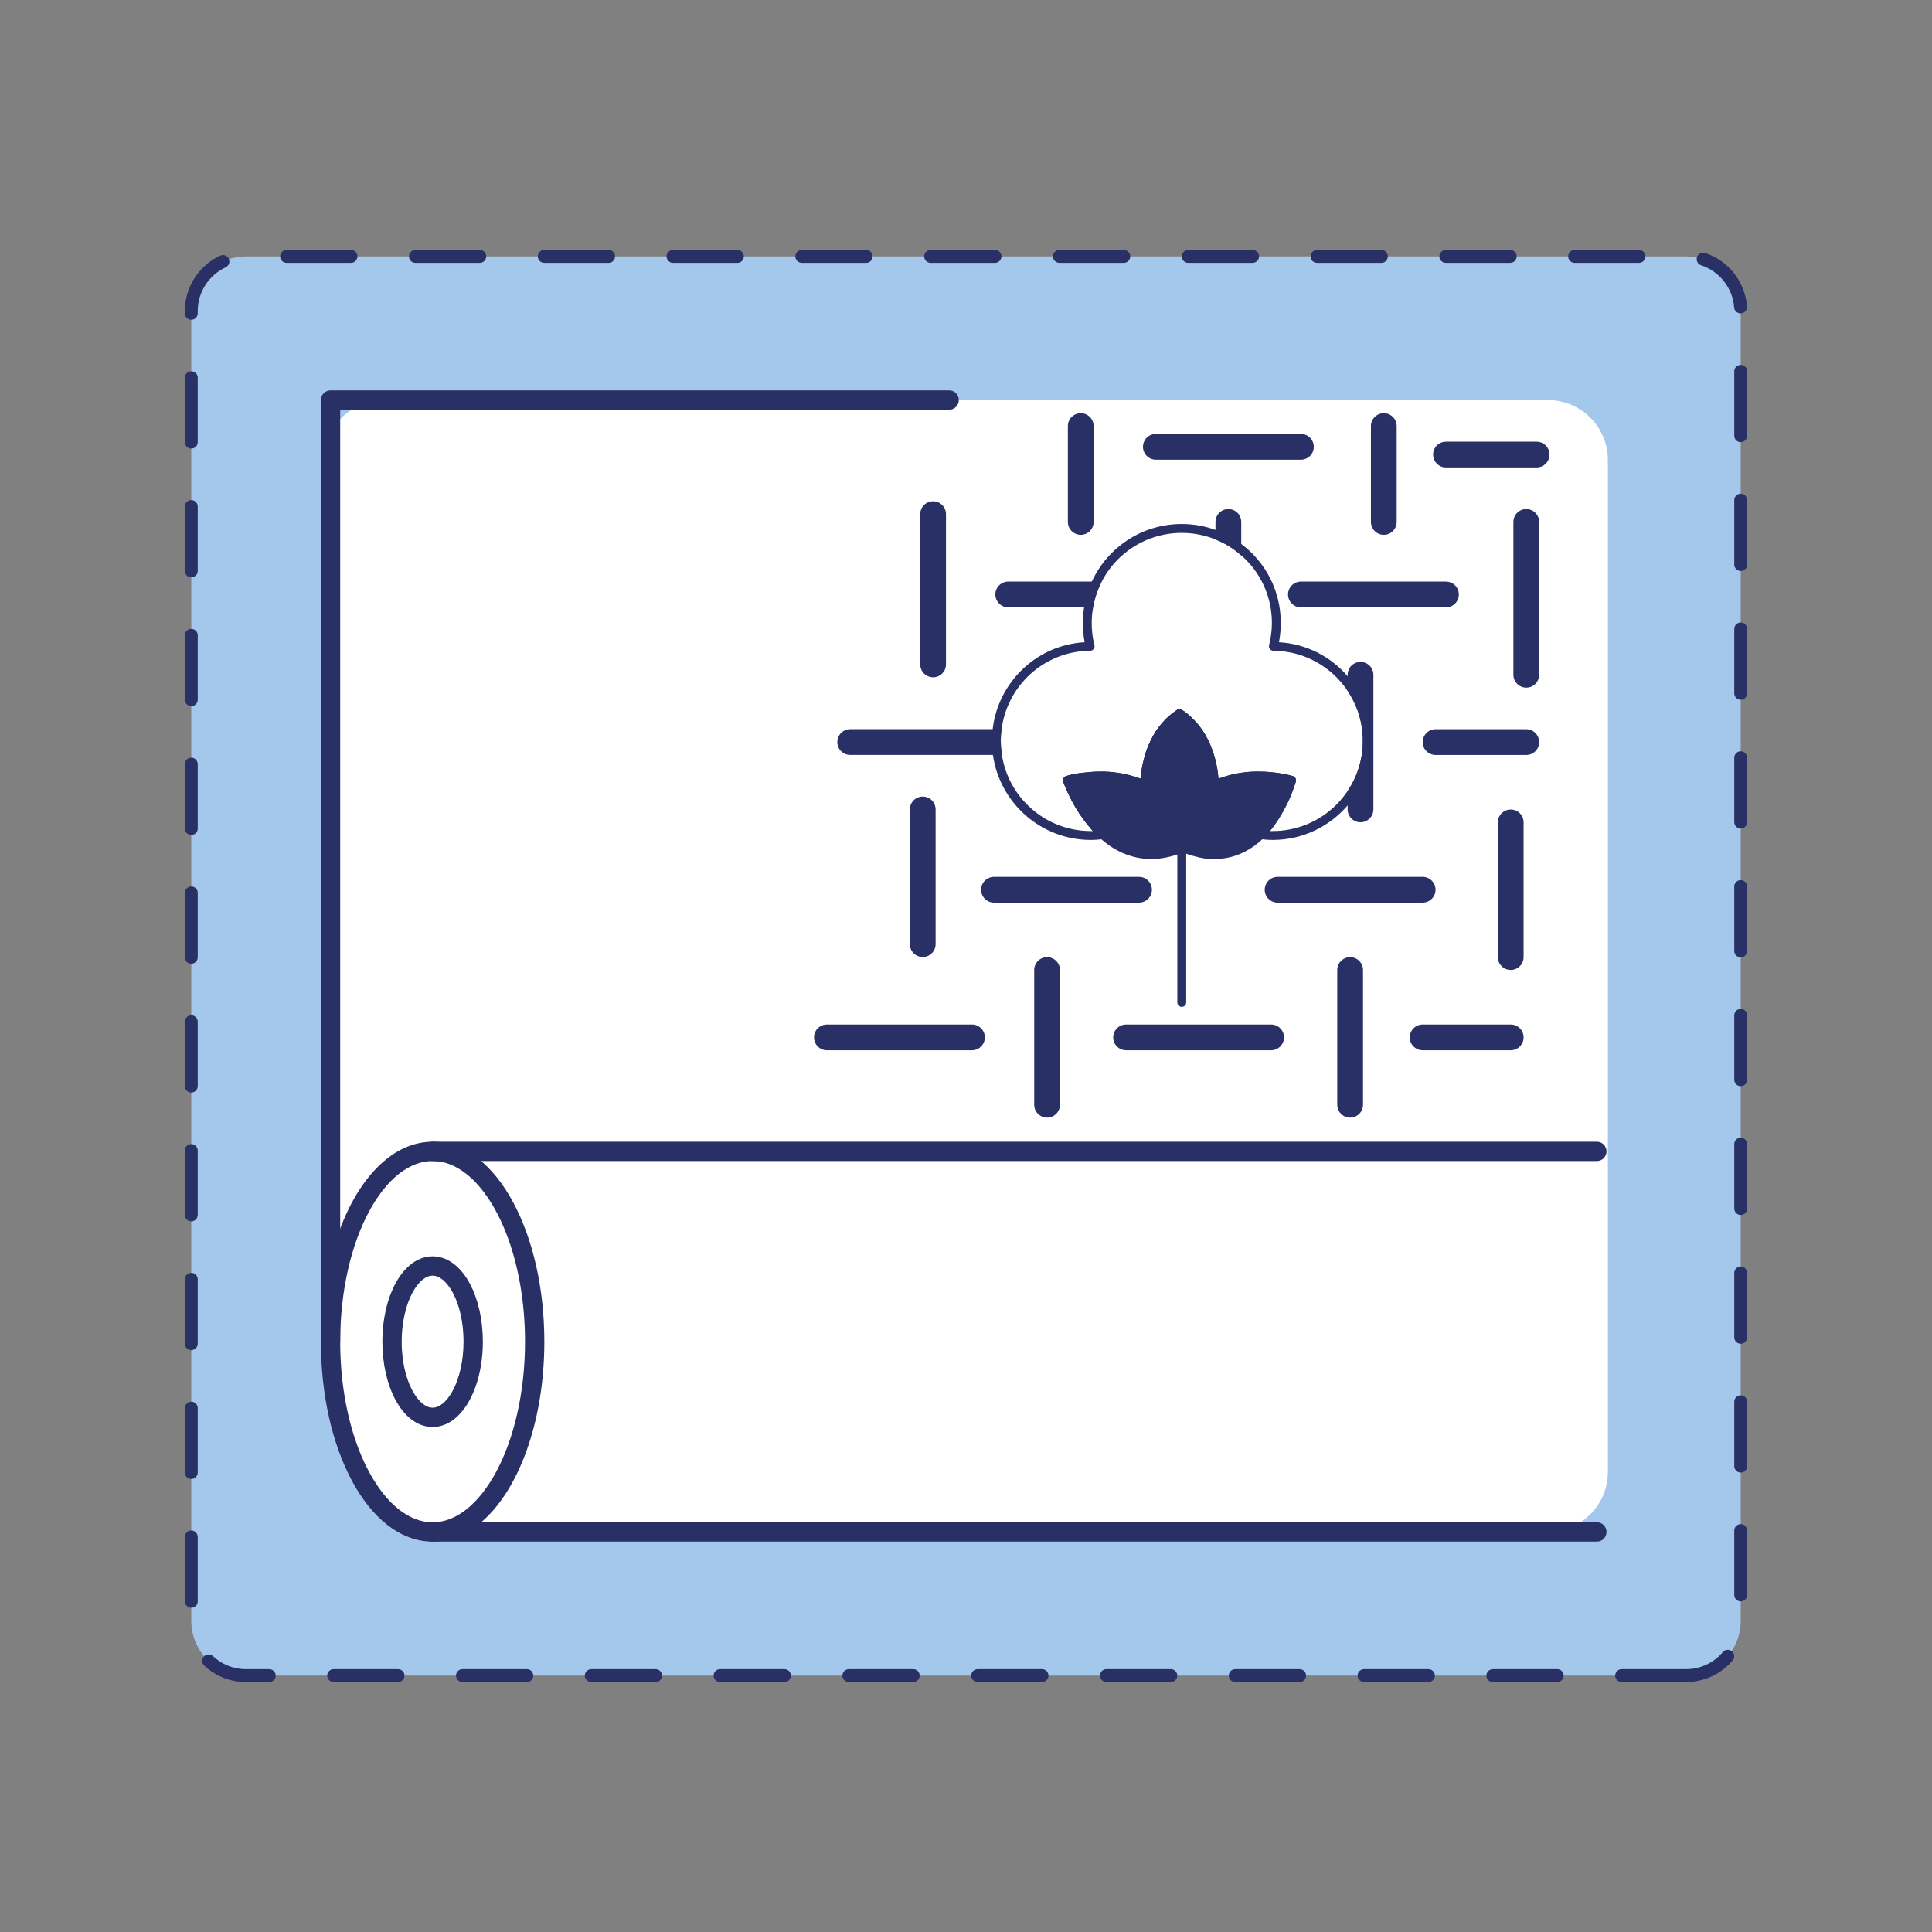 <?xml version="1.0" encoding="UTF-8"?>
<svg xmlns="http://www.w3.org/2000/svg" xmlns:xlink="http://www.w3.org/1999/xlink" version="1.1" id="Trousse_double_compartiments" x="0px" y="0px" width="150px" height="150px" viewBox="0 0 150 150" xml:space="preserve">
<rect x="0" y="0" width="150" height="150" fill="#808080" stroke="none"/>
<g>
	<path fill="#A3C8EC" d="M130.904,130.093H19.096c-2.344,0-4.244-1.9-4.244-4.244V24.152c0-2.344,1.9-4.244,4.244-4.244h111.808   c2.344,0,4.244,1.9,4.244,4.244v101.697C135.148,128.192,133.248,130.093,130.904,130.093z"></path>
	<path fill="#293065" d="M133.762,128.267c-0.688,0.812-1.711,1.325-2.858,1.326h-5c-0.276,0-0.5,0.224-0.5,0.5s0.224,0.5,0.5,0.5h5   c1.45,0,2.753-0.653,3.621-1.679c0.178-0.211,0.152-0.526-0.058-0.705S133.941,128.056,133.762,128.267L133.762,128.267z    M134.648,118.831v5c0,0.276,0.224,0.5,0.5,0.5s0.5-0.224,0.5-0.5v-5c0-0.276-0.224-0.5-0.5-0.5S134.648,118.554,134.648,118.831z    M134.648,108.831v5c0,0.276,0.224,0.5,0.5,0.5s0.5-0.224,0.5-0.5v-5c0-0.276-0.224-0.5-0.5-0.5S134.648,108.554,134.648,108.831z    M134.648,98.831v5c0,0.276,0.224,0.5,0.5,0.5s0.5-0.224,0.5-0.5v-5c0-0.276-0.224-0.5-0.5-0.5S134.648,98.554,134.648,98.831z    M134.648,88.831v5c0,0.276,0.224,0.5,0.5,0.5s0.5-0.224,0.5-0.5v-5c0-0.276-0.224-0.5-0.5-0.5S134.648,88.554,134.648,88.831z    M134.648,78.831v5c0,0.276,0.224,0.5,0.5,0.5s0.5-0.224,0.5-0.5v-5c0-0.276-0.224-0.5-0.5-0.5S134.648,78.554,134.648,78.831z    M134.648,68.831v5c0,0.276,0.224,0.5,0.5,0.5s0.5-0.224,0.5-0.5v-5c0-0.276-0.224-0.5-0.5-0.5S134.648,68.554,134.648,68.831z    M134.648,58.831v5c0,0.276,0.224,0.5,0.5,0.5s0.5-0.224,0.5-0.5v-5c0-0.276-0.224-0.5-0.5-0.5S134.648,58.554,134.648,58.831z    M134.648,48.831v5c0,0.276,0.224,0.5,0.5,0.5s0.5-0.224,0.5-0.5v-5c0-0.276-0.224-0.5-0.5-0.5S134.648,48.554,134.648,48.831z    M134.648,38.831v5c0,0.276,0.224,0.5,0.5,0.5s0.5-0.224,0.5-0.5v-5c0-0.276-0.224-0.5-0.5-0.5S134.648,38.554,134.648,38.831z    M134.648,28.831v5c0,0.276,0.224,0.5,0.5,0.5s0.5-0.224,0.5-0.5v-5c0-0.276-0.224-0.5-0.5-0.5S134.648,28.554,134.648,28.831z    M132.073,20.593c1.408,0.462,2.45,1.741,2.564,3.275c0.021,0.275,0.26,0.482,0.536,0.461c0.275-0.021,0.482-0.26,0.461-0.536   c-0.146-1.947-1.462-3.563-3.249-4.15c-0.262-0.086-0.545,0.057-0.631,0.319S131.811,20.507,132.073,20.593L132.073,20.593z    M122.252,20.407h5c0.276,0,0.5-0.224,0.5-0.5s-0.224-0.5-0.5-0.5h-5c-0.276,0-0.5,0.224-0.5,0.5S121.976,20.407,122.252,20.407z    M112.252,20.407h5c0.276,0,0.5-0.224,0.5-0.5s-0.224-0.5-0.5-0.5h-5c-0.276,0-0.5,0.224-0.5,0.5S111.976,20.407,112.252,20.407z    M102.252,20.407h5c0.276,0,0.5-0.224,0.5-0.5s-0.224-0.5-0.5-0.5h-5c-0.276,0-0.5,0.224-0.5,0.5S101.976,20.407,102.252,20.407z    M92.252,20.407h5c0.276,0,0.5-0.224,0.5-0.5s-0.224-0.5-0.5-0.5h-5c-0.276,0-0.5,0.224-0.5,0.5S91.976,20.407,92.252,20.407z    M82.252,20.407h5c0.276,0,0.5-0.224,0.5-0.5s-0.224-0.5-0.5-0.5h-5c-0.276,0-0.5,0.224-0.5,0.5S81.976,20.407,82.252,20.407z    M72.252,20.407h5c0.276,0,0.5-0.224,0.5-0.5s-0.224-0.5-0.5-0.5h-5c-0.276,0-0.5,0.224-0.5,0.5S71.976,20.407,72.252,20.407z    M62.252,20.407h5c0.276,0,0.5-0.224,0.5-0.5s-0.224-0.5-0.5-0.5h-5c-0.276,0-0.5,0.224-0.5,0.5S61.976,20.407,62.252,20.407z    M52.252,20.407h5c0.276,0,0.5-0.224,0.5-0.5s-0.224-0.5-0.5-0.5h-5c-0.276,0-0.5,0.224-0.5,0.5S51.976,20.407,52.252,20.407z    M42.252,20.407h5c0.276,0,0.5-0.224,0.5-0.5s-0.224-0.5-0.5-0.5h-5c-0.276,0-0.5,0.224-0.5,0.5S41.976,20.407,42.252,20.407z    M32.252,20.407h5c0.276,0,0.5-0.224,0.5-0.5s-0.224-0.5-0.5-0.5h-5c-0.276,0-0.5,0.224-0.5,0.5S31.976,20.407,32.252,20.407z    M22.252,20.407h5c0.276,0,0.5-0.224,0.5-0.5s-0.224-0.5-0.5-0.5h-5c-0.276,0-0.5,0.224-0.5,0.5S21.976,20.407,22.252,20.407z    M15.352,24.326v-0.174c0-1.505,0.888-2.802,2.169-3.398c0.25-0.116,0.359-0.414,0.243-0.664c-0.116-0.25-0.414-0.359-0.664-0.243   c-1.622,0.753-2.747,2.398-2.747,4.305v0.174c0,0.276,0.224,0.5,0.5,0.5S15.352,24.602,15.352,24.326L15.352,24.326z    M15.352,34.326v-5c0-0.276-0.224-0.5-0.5-0.5s-0.5,0.224-0.5,0.5v5c0,0.276,0.224,0.5,0.5,0.5S15.352,34.602,15.352,34.326z    M15.352,44.326v-5c0-0.276-0.224-0.5-0.5-0.5s-0.5,0.224-0.5,0.5v5c0,0.276,0.224,0.5,0.5,0.5S15.352,44.602,15.352,44.326z    M15.352,54.326v-5c0-0.276-0.224-0.5-0.5-0.5s-0.5,0.224-0.5,0.5v5c0,0.276,0.224,0.5,0.5,0.5S15.352,54.602,15.352,54.326z    M15.352,64.326v-5c0-0.276-0.224-0.5-0.5-0.5s-0.5,0.224-0.5,0.5v5c0,0.276,0.224,0.5,0.5,0.5S15.352,64.602,15.352,64.326z    M15.352,74.326v-5c0-0.276-0.224-0.5-0.5-0.5s-0.5,0.224-0.5,0.5v5c0,0.276,0.224,0.5,0.5,0.5S15.352,74.602,15.352,74.326z    M15.352,84.326v-5c0-0.276-0.224-0.5-0.5-0.5s-0.5,0.224-0.5,0.5v5c0,0.276,0.224,0.5,0.5,0.5S15.352,84.602,15.352,84.326z    M15.352,94.326v-5c0-0.276-0.224-0.5-0.5-0.5s-0.5,0.224-0.5,0.5v5c0,0.276,0.224,0.5,0.5,0.5S15.352,94.602,15.352,94.326z    M15.352,104.326v-5c0-0.276-0.224-0.5-0.5-0.5s-0.5,0.224-0.5,0.5v5c0,0.276,0.224,0.5,0.5,0.5S15.352,104.602,15.352,104.326z    M15.352,114.326v-5c0-0.276-0.224-0.5-0.5-0.5s-0.5,0.224-0.5,0.5v5c0,0.276,0.224,0.5,0.5,0.5S15.352,114.602,15.352,114.326z    M15.352,124.326v-5c0-0.276-0.224-0.5-0.5-0.5s-0.5,0.224-0.5,0.5v5c0,0.276,0.224,0.5,0.5,0.5S15.352,124.602,15.352,124.326z    M20.904,129.593h-1.808c-0.99,0-1.886-0.382-2.557-1.009c-0.202-0.189-0.518-0.178-0.707,0.024   c-0.188,0.202-0.178,0.518,0.024,0.707c0.846,0.792,1.989,1.279,3.24,1.279h1.808c0.276,0,0.5-0.224,0.5-0.5   S21.18,129.593,20.904,129.593z M30.904,129.593h-5c-0.276,0-0.5,0.224-0.5,0.5s0.224,0.5,0.5,0.5h5c0.276,0,0.5-0.224,0.5-0.5   S31.18,129.593,30.904,129.593z M40.904,129.593h-5c-0.276,0-0.5,0.224-0.5,0.5s0.224,0.5,0.5,0.5h5c0.276,0,0.5-0.224,0.5-0.5   S41.18,129.593,40.904,129.593z M50.904,129.593h-5c-0.276,0-0.5,0.224-0.5,0.5s0.224,0.5,0.5,0.5h5c0.276,0,0.5-0.224,0.5-0.5   S51.18,129.593,50.904,129.593z M60.904,129.593h-5c-0.276,0-0.5,0.224-0.5,0.5s0.224,0.5,0.5,0.5h5c0.276,0,0.5-0.224,0.5-0.5   S61.18,129.593,60.904,129.593z M70.904,129.593h-5c-0.276,0-0.5,0.224-0.5,0.5s0.224,0.5,0.5,0.5h5c0.276,0,0.5-0.224,0.5-0.5   S71.18,129.593,70.904,129.593z M80.904,129.593h-5c-0.276,0-0.5,0.224-0.5,0.5s0.224,0.5,0.5,0.5h5c0.276,0,0.5-0.224,0.5-0.5   S81.18,129.593,80.904,129.593z M90.904,129.593h-5c-0.276,0-0.5,0.224-0.5,0.5s0.224,0.5,0.5,0.5h5c0.276,0,0.5-0.224,0.5-0.5   S91.18,129.593,90.904,129.593z M100.904,129.593h-5c-0.276,0-0.5,0.224-0.5,0.5s0.224,0.5,0.5,0.5h5c0.276,0,0.5-0.224,0.5-0.5   S101.18,129.593,100.904,129.593z M110.904,129.593h-5c-0.276,0-0.5,0.224-0.5,0.5s0.224,0.5,0.5,0.5h5c0.276,0,0.5-0.224,0.5-0.5   S111.18,129.593,110.904,129.593z M120.904,129.593h-5c-0.276,0-0.5,0.224-0.5,0.5s0.224,0.5,0.5,0.5h5c0.276,0,0.5-0.224,0.5-0.5   S121.18,129.593,120.904,129.593z"></path>
	<path fill="#FFFFFF" d="M120.17,118.94H42.469c-9.557,0-17.304-7.747-17.304-17.304V35.725c0-2.577,2.089-4.665,4.666-4.665h90.339   c2.577,0,4.666,2.089,4.666,4.665v78.549C124.835,116.851,122.746,118.94,120.17,118.94z"></path>
	<path fill="#FFFFFF" d="M41.512,104.167c0,8.159-3.548,14.773-7.925,14.773c-4.376,0-7.924-6.614-7.924-14.773   s3.548-14.773,7.924-14.773C37.964,89.394,41.512,96.008,41.512,104.167z"></path>
	<path fill="#293065" d="M41.512,104.167h-0.75c0.002,3.97-0.87,7.558-2.232,10.091c-0.679,1.267-1.478,2.267-2.322,2.932   c-0.848,0.666-1.719,0.999-2.62,1c-0.901-0.001-1.773-0.334-2.62-1c-1.268-0.994-2.427-2.753-3.246-5.019   c-0.821-2.264-1.309-5.026-1.309-8.004c-0.002-3.97,0.87-7.558,2.232-10.091c0.679-1.267,1.478-2.267,2.322-2.932   c0.847-0.666,1.719-0.999,2.62-1c0.901,0.001,1.773,0.334,2.62,1c1.268,0.994,2.427,2.753,3.246,5.019   c0.821,2.264,1.309,5.026,1.309,8.004H41.512h0.75c-0.002-4.189-0.904-7.987-2.41-10.801c-0.755-1.406-1.663-2.57-2.715-3.4   c-1.049-0.83-2.262-1.323-3.549-1.322c-1.287-0.001-2.5,0.492-3.549,1.322c-1.577,1.248-2.837,3.236-3.727,5.686   c-0.888,2.451-1.398,5.374-1.398,8.515c0.002,4.189,0.904,7.987,2.41,10.801c0.755,1.406,1.663,2.57,2.715,3.4   c1.049,0.83,2.262,1.323,3.549,1.322c1.287,0.001,2.5-0.492,3.549-1.322c1.576-1.248,2.837-3.236,3.727-5.686   c0.888-2.451,1.398-5.374,1.398-8.515H41.512z"></path>
	<path fill="#FFFFFF" d="M36.739,104.167c0,3.245-1.411,5.876-3.152,5.876c-1.74,0-3.152-2.631-3.152-5.876   c0-3.245,1.411-5.876,3.152-5.876C35.328,98.292,36.739,100.922,36.739,104.167z"></path>
	<path fill="#293065" d="M36.739,104.167h-0.75c0.002,1.513-0.336,2.877-0.834,3.8c-0.247,0.462-0.532,0.811-0.805,1.025   c-0.276,0.215-0.52,0.299-0.762,0.301c-0.242-0.001-0.486-0.085-0.762-0.301c-0.411-0.319-0.842-0.949-1.146-1.795   c-0.307-0.844-0.494-1.894-0.493-3.03c-0.002-1.513,0.336-2.877,0.834-3.8c0.247-0.462,0.532-0.811,0.805-1.025   c0.276-0.215,0.52-0.299,0.762-0.301c0.242,0.001,0.486,0.085,0.762,0.301c0.411,0.319,0.842,0.949,1.146,1.795   c0.307,0.844,0.494,1.894,0.493,3.03H36.739h0.75c-0.002-1.732-0.37-3.306-1.012-4.509c-0.323-0.601-0.717-1.113-1.198-1.494   c-0.478-0.379-1.063-0.624-1.691-0.623c-0.628-0.001-1.213,0.244-1.691,0.623c-0.72,0.573-1.251,1.433-1.627,2.462   c-0.373,1.031-0.583,2.242-0.583,3.541c0.002,1.732,0.37,3.306,1.012,4.509c0.323,0.601,0.717,1.113,1.198,1.494   c0.478,0.379,1.063,0.624,1.691,0.623c0.628,0.001,1.214-0.243,1.691-0.623c0.72-0.573,1.251-1.433,1.627-2.462   c0.373-1.031,0.583-2.242,0.583-3.541H36.739z"></path>
	<path fill="#293065" d="M33.587,90.144h90.393c0.414,0,0.75-0.336,0.75-0.75s-0.336-0.75-0.75-0.75H33.587   c-0.414,0-0.75,0.336-0.75,0.75S33.173,90.144,33.587,90.144"></path>
	<path fill="#293065" d="M33.587,119.69h90.393c0.414,0,0.75-0.336,0.75-0.75s-0.336-0.75-0.75-0.75H33.587   c-0.414,0-0.75,0.336-0.75,0.75S33.173,119.69,33.587,119.69"></path>
	<path fill="#293065" d="M26.413,104.167V31.81l47.281,0c0.414,0,0.75-0.336,0.75-0.75s-0.336-0.75-0.75-0.75H25.663   c-0.198,0-0.391,0.08-0.53,0.22s-0.22,0.333-0.22,0.53v73.107c0,0.414,0.336,0.75,0.75,0.75S26.413,104.581,26.413,104.167z"></path>
</g>
<g>
	<path fill="#293065" d="M71.446,39.92v11.664c0,0.552,0.448,1,1,1s1-0.448,1-1V39.92c0-0.552-0.448-1-1-1   S71.446,39.367,71.446,39.92L71.446,39.92z"></path>
	<path fill="#293065" d="M77.769,58.473c-0.14,0.09-0.31,0.14-0.5,0.14h-11.26c-0.55,0-1-0.44-1-1c0-0.55,0.45-1,1-1h11.26   c0.17,0,0.34,0.04,0.48,0.13c-0.04,0.25-0.05,0.51-0.05,0.78C77.7,57.843,77.719,58.163,77.769,58.473z"></path>
	<path fill="#293065" d="M64.201,81.543h11.262c0.552,0,1-0.448,1-1s-0.448-1-1-1H64.201c-0.552,0-1,0.448-1,1   S63.648,81.543,64.201,81.543L64.201,81.543z"></path>
	<path fill="#293065" d="M77.172,70.08h11.262c0.552,0,1-0.448,1-1s-0.448-1-1-1H77.172c-0.552,0-1,0.448-1,1   S76.62,70.08,77.172,70.08L77.172,70.08z"></path>
	<path fill="#293065" d="M87.428,81.543H98.69c0.552,0,1-0.448,1-1s-0.448-1-1-1H87.428c-0.552,0-1,0.448-1,1   S86.876,81.543,87.428,81.543L87.428,81.543z"></path>
	<path fill="#293065" d="M99.193,70.08h11.262c0.552,0,1-0.448,1-1s-0.448-1-1-1H99.193c-0.552,0-1,0.448-1,1   S98.641,70.08,99.193,70.08L99.193,70.08z"></path>
	<path fill="#293065" d="M94.25,58.613H88.9c0.15-0.48,0.35-0.99,0.64-1.5c0.09-0.16,0.19-0.33,0.3-0.49c0,0,0,0,0.01-0.01h3.45   c0.37,0.54,0.64,1.1,0.83,1.64C94.17,58.373,94.21,58.493,94.25,58.613z"></path>
	<path fill="#293065" d="M89.741,35.691h11.262c0.552,0,1-0.448,1-1s-0.448-1-1-1H89.741c-0.552,0-1,0.448-1,1   S89.189,35.691,89.741,35.691L89.741,35.691z"></path>
	<path fill="#293065" d="M85.539,45.153c-0.32,0.61-0.55,1.29-0.67,2h-6.59c-0.55,0-1-0.45-1-1s0.45-1,1-1H85.539z"></path>
	<path fill="#293065" d="M101.003,47.154h11.262c0.552,0,1-0.448,1-1s-0.448-1-1-1h-11.262c-0.552,0-1,0.448-1,1   S100.45,47.154,101.003,47.154L101.003,47.154z"></path>
	<path fill="#293065" d="M70.641,62.845v10.457c0,0.552,0.448,1,1,1s1-0.448,1-1V62.845c0-0.552-0.448-1-1-1   S70.641,62.293,70.641,62.845L70.641,62.845z"></path>
	<path fill="#293065" d="M83.9,60.023v2.82c0,0.13-0.02,0.25-0.07,0.37c-0.87-1.32-1.27-2.51-1.28-2.52   c-0.03-0.09-0.02-0.19,0.02-0.27c0.05-0.08,0.12-0.14,0.21-0.17c0.01,0,0.11-0.03,0.29-0.08c0.04-0.01,0.09-0.02,0.14-0.03   c0.02-0.01,0.05-0.01,0.07-0.01c0.08-0.02,0.17-0.04,0.27-0.06C83.66,60.053,83.769,60.033,83.9,60.023z"></path>
	<path fill="#293065" d="M96.37,40.523v2.6c-0.59-0.53-1.26-0.95-2-1.24v-1.36c0-0.55,0.45-1,1-1S96.37,39.973,96.37,40.523z"></path>
	<path fill="#293065" d="M116.292,63.851v10.457c0,0.552,0.448,1,1,1s1-0.448,1-1V63.851c0-0.552-0.448-1-1-1   S116.292,63.299,116.292,63.851L116.292,63.851z"></path>
	<path fill="#293065" d="M106.63,52.393v10.45c0,0.55-0.45,1-1,1s-1-0.45-1-1v-1.43c0.75-1.11,1.18-2.45,1.18-3.89   s-0.43-2.77-1.18-3.88v-1.25c0-0.56,0.45-1,1-1S106.63,51.833,106.63,52.393z"></path>
	<path fill="#293065" d="M103.824,75.314v10.457c0,0.552,0.448,1,1,1s1-0.448,1-1V75.314c0-0.552-0.448-1-1-1   S103.824,74.762,103.824,75.314L103.824,75.314z"></path>
	<path fill="#293065" d="M94.96,62.843v3.81c-0.21,0.03-0.43,0.04-0.65,0.04c-0.43,0-0.88-0.05-1.35-0.16v-3.69c0-0.55,0.45-1,1-1   C94.519,61.843,94.96,62.293,94.96,62.843z"></path>
	<path fill="#293065" d="M80.295,75.314v10.457c0,0.552,0.448,1,1,1s1-0.448,1-1V75.314c0-0.552-0.448-1-1-1   S80.295,74.762,80.295,75.314L80.295,75.314z"></path>
	<path fill="#293065" d="M82.909,33.082v7.441c0,0.552,0.448,1,1,1s1-0.448,1-1v-7.441c0-0.552-0.448-1-1-1   S82.909,32.53,82.909,33.082L82.909,33.082z"></path>
	<path fill="#293065" d="M106.438,33.082v7.441c0,0.552,0.448,1,1,1s1-0.448,1-1v-7.441c0-0.552-0.448-1-1-1   S106.438,32.53,106.438,33.082L106.438,33.082z"></path>
	<path fill="#293065" d="M112.265,36.294h7.039c0.552,0,1-0.448,1-1s-0.448-1-1-1h-7.039c-0.552,0-1,0.448-1,1   S111.712,36.294,112.265,36.294L112.265,36.294z"></path>
	<path fill="#293065" d="M117.499,40.523v11.865c0,0.552,0.448,1,1,1s1-0.448,1-1V40.523c0-0.552-0.448-1-1-1   S117.499,39.971,117.499,40.523L117.499,40.523z"></path>
	<path fill="#293065" d="M111.46,58.617h7.039c0.552,0,1-0.448,1-1s-0.448-1-1-1h-7.039c-0.552,0-1,0.448-1,1   S110.908,58.617,111.46,58.617L111.46,58.617z"></path>
	<path fill="#293065" d="M110.455,81.543h6.838c0.552,0,1-0.448,1-1s-0.448-1-1-1h-6.838c-0.552,0-1,0.448-1,1   S109.902,81.543,110.455,81.543L110.455,81.543z"></path>
</g>
<g>
	<path fill="#293065" d="M97.69,59.903c-0.4,0-0.83,0.02-1.28,0.09c-0.22,0.03-0.44,0.07-0.67,0.12c-0.23,0.05-0.46,0.12-0.69,0.19   c-0.15,0.05-0.3,0.1-0.45,0.15c-0.01-0.1-0.02-0.21-0.03-0.33c-0.04-0.36-0.12-0.81-0.25-1.29c-0.02-0.07-0.04-0.15-0.07-0.22   c-0.04-0.12-0.08-0.24-0.12-0.36c-0.19-0.54-0.46-1.1-0.83-1.64c-0.09-0.13-0.19-0.27-0.3-0.39c-0.08-0.11-0.18-0.21-0.28-0.31   c-0.04-0.04-0.08-0.08-0.12-0.12c-0.12-0.13-0.25-0.25-0.39-0.36c-0.05-0.04-0.11-0.08-0.17-0.13c-0.05-0.06-0.11-0.11-0.19-0.13   c-0.03-0.02-0.06-0.04-0.09-0.06c-0.12-0.07-0.27-0.07-0.38,0c-0.14,0.1-0.28,0.2-0.42,0.31c-0.2,0.16-0.39,0.33-0.55,0.51   c-0.11,0.11-0.21,0.22-0.3,0.34c-0.1,0.11-0.18,0.23-0.26,0.34c-0.01,0.01-0.01,0.01-0.01,0.01c-0.11,0.16-0.21,0.33-0.3,0.49   c-0.29,0.51-0.49,1.02-0.64,1.5c-0.02,0.07-0.04,0.14-0.06,0.21c-0.09,0.33-0.16,0.63-0.2,0.91c-0.02,0.14-0.04,0.27-0.06,0.39   c-0.01,0.12-0.02,0.23-0.03,0.33c-0.15-0.05-0.3-0.1-0.45-0.15c-0.23-0.07-0.46-0.14-0.69-0.19c-0.22-0.05-0.45-0.09-0.67-0.12   c-0.45-0.07-0.88-0.09-1.28-0.09c-0.35,0-0.69,0.02-0.99,0.05c-0.19,0.02-0.36,0.04-0.53,0.06c-0.01,0-0.03,0-0.04,0.01v0.69   c0.42-0.06,0.96-0.12,1.56-0.12c1,0,2.17,0.16,3.25,0.7c0.05,0.02,0.11,0.04,0.17,0.04s0.12-0.02,0.17-0.06   c0.02-0.02,0.05-0.03,0.07-0.05c0.06-0.07,0.09-0.15,0.09-0.24v-0.01c0-0.1,0.01-0.95,0.29-1.97c0.04-0.13,0.08-0.26,0.12-0.39   c0.16-0.46,0.37-0.94,0.67-1.39c0.05-0.1,0.12-0.2,0.19-0.3c0.07-0.11,0.15-0.21,0.24-0.31c0.2-0.23,0.42-0.45,0.67-0.65v-0.01   c0.06-0.05,0.12-0.09,0.19-0.13h0.01c0.07,0.05,0.12,0.1,0.19,0.15c0.12,0.1,0.23,0.2,0.34,0.31c0.06,0.05,0.12,0.11,0.17,0.18   c0.05,0.04,0.1,0.09,0.14,0.15c0.26,0.3,0.48,0.63,0.65,0.97c0.1,0.17,0.18,0.34,0.25,0.51c0.06,0.14,0.12,0.28,0.16,0.42   c0.02,0.04,0.03,0.07,0.04,0.1c0.04,0.14,0.08,0.27,0.12,0.4c0.28,1.02,0.29,1.86,0.29,1.96v0.01c0,0.06,0.01,0.12,0.04,0.17   c0.02,0.02,0.04,0.05,0.06,0.07c0.02,0.02,0.04,0.04,0.06,0.05c0,0,0.01,0,0.01,0.01c0.06,0.03,0.11,0.05,0.17,0.05   s0.11-0.02,0.16-0.04c1.08-0.54,2.25-0.7,3.25-0.7c0.71,0,1.34,0.08,1.78,0.16c0.14,0.02,0.26,0.05,0.36,0.08   c0.04-0.1,0.06-0.18,0.08-0.24c0.02-0.07,0.03-0.1,0.03-0.1c0.09,0.03,0.16,0.04,0.22,0.06c0.07,0.02,0.11,0.03,0.11,0.03l0.1-0.33   C100.35,60.243,99.219,59.903,97.69,59.903z M93,56.223c-0.08-0.11-0.18-0.21-0.28-0.31c-0.04-0.04-0.08-0.08-0.12-0.12   c-0.12-0.13-0.25-0.25-0.39-0.36c-0.05-0.04-0.11-0.08-0.17-0.13c-0.05-0.06-0.11-0.11-0.19-0.13c-0.03-0.02-0.06-0.04-0.09-0.06   c-0.12-0.07-0.27-0.07-0.38,0c-0.14,0.1-0.28,0.2-0.42,0.31c-0.2,0.16-0.39,0.33-0.55,0.51c-0.11,0.11-0.21,0.22-0.3,0.34   c-0.1,0.11-0.18,0.23-0.26,0.34c-0.01,0.01-0.01,0.01-0.01,0.01c-0.11,0.16-0.21,0.33-0.3,0.49c-0.29,0.51-0.49,1.02-0.64,1.5   c-0.02,0.07-0.04,0.14-0.06,0.21c-0.09,0.33-0.16,0.63-0.2,0.91c-0.02,0.14-0.04,0.27-0.06,0.39c-0.01,0.12-0.02,0.23-0.03,0.33   c-0.15-0.05-0.3-0.1-0.45-0.15c-0.23-0.07-0.46-0.14-0.69-0.19c-0.22-0.05-0.45-0.09-0.67-0.12c-0.45-0.07-0.88-0.09-1.28-0.09   c-0.35,0-0.69,0.02-0.99,0.05c-0.19,0.02-0.36,0.04-0.53,0.06c-0.01,0-0.03,0-0.04,0.01v0.69c0.42-0.06,0.96-0.12,1.56-0.12   c1,0,2.17,0.16,3.25,0.7c0.05,0.02,0.11,0.04,0.17,0.04s0.12-0.02,0.17-0.06c0.02-0.02,0.05-0.03,0.07-0.05   c0.06-0.07,0.09-0.15,0.09-0.24v-0.01c0-0.1,0.01-0.95,0.29-1.97c0.04-0.13,0.08-0.26,0.12-0.39c0.16-0.46,0.37-0.94,0.67-1.39   c0.05-0.1,0.12-0.2,0.19-0.3c0.07-0.11,0.15-0.21,0.24-0.31c0.2-0.23,0.42-0.45,0.67-0.65v-0.01c0.06-0.05,0.12-0.09,0.19-0.13   h0.01c0.07,0.05,0.12,0.1,0.19,0.15c0.12,0.1,0.23,0.2,0.34,0.31c0.06,0.05,0.12,0.11,0.17,0.18c0.05,0.04,0.1,0.09,0.14,0.15h0.87   C93.21,56.483,93.11,56.343,93,56.223z M93,56.223c-0.08-0.11-0.18-0.21-0.28-0.31c-0.04-0.04-0.08-0.08-0.12-0.12   c-0.12-0.13-0.25-0.25-0.39-0.36c-0.05-0.04-0.11-0.08-0.17-0.13c-0.05-0.06-0.11-0.11-0.19-0.13c-0.03-0.02-0.06-0.04-0.09-0.06   c-0.12-0.07-0.27-0.07-0.38,0c-0.14,0.1-0.28,0.2-0.42,0.31c-0.2,0.16-0.39,0.33-0.55,0.51c-0.11,0.11-0.21,0.22-0.3,0.34   c-0.1,0.11-0.18,0.23-0.26,0.34c-0.01,0.01-0.01,0.01-0.01,0.01c-0.11,0.16-0.21,0.33-0.3,0.49c-0.29,0.51-0.49,1.02-0.64,1.5   c-0.02,0.07-0.04,0.14-0.06,0.21c-0.09,0.33-0.16,0.63-0.2,0.91c-0.02,0.14-0.04,0.27-0.06,0.39c-0.01,0.12-0.02,0.23-0.03,0.33   c-0.15-0.05-0.3-0.1-0.45-0.15c-0.23-0.07-0.46-0.14-0.69-0.19c-0.22-0.05-0.45-0.09-0.67-0.12c-0.45-0.07-0.88-0.09-1.28-0.09   c-0.35,0-0.69,0.02-0.99,0.05c-0.19,0.02-0.36,0.04-0.53,0.06c-0.01,0-0.03,0-0.04,0.01v0.69c0.42-0.06,0.96-0.12,1.56-0.12   c1,0,2.17,0.16,3.25,0.7c0.05,0.02,0.11,0.04,0.17,0.04s0.12-0.02,0.17-0.06c0.02-0.02,0.05-0.03,0.07-0.05   c0.06-0.07,0.09-0.15,0.09-0.24v-0.01c0-0.1,0.01-0.95,0.29-1.97c0.04-0.13,0.08-0.26,0.12-0.39c0.16-0.46,0.37-0.94,0.67-1.39   c0.05-0.1,0.12-0.2,0.19-0.3c0.07-0.11,0.15-0.21,0.24-0.31c0.2-0.23,0.42-0.45,0.67-0.65v-0.01c0.06-0.05,0.12-0.09,0.19-0.13   h0.01c0.07,0.05,0.12,0.1,0.19,0.15c0.12,0.1,0.23,0.2,0.34,0.31c0.06,0.05,0.12,0.11,0.17,0.18c0.05,0.04,0.1,0.09,0.14,0.15h0.87   C93.21,56.483,93.11,56.343,93,56.223z M93,56.223c-0.08-0.11-0.18-0.21-0.28-0.31c-0.04-0.04-0.08-0.08-0.12-0.12   c-0.12-0.13-0.25-0.25-0.39-0.36c-0.05-0.04-0.11-0.08-0.17-0.13c-0.05-0.06-0.11-0.11-0.19-0.13c-0.03-0.02-0.06-0.04-0.09-0.06   c-0.12-0.07-0.27-0.07-0.38,0c-0.14,0.1-0.28,0.2-0.42,0.31c-0.2,0.16-0.39,0.33-0.55,0.51c-0.11,0.11-0.21,0.22-0.3,0.34   c-0.1,0.11-0.18,0.23-0.26,0.34c-0.01,0.01-0.01,0.01-0.01,0.01c-0.11,0.16-0.21,0.33-0.3,0.49c-0.29,0.51-0.49,1.02-0.64,1.5   c-0.02,0.07-0.04,0.14-0.06,0.21c-0.09,0.33-0.16,0.63-0.2,0.91c-0.02,0.14-0.04,0.27-0.06,0.39c-0.01,0.12-0.02,0.23-0.03,0.33   c-0.15-0.05-0.3-0.1-0.45-0.15c-0.23-0.07-0.46-0.14-0.69-0.19c-0.22-0.05-0.45-0.09-0.67-0.12c-0.45-0.07-0.88-0.09-1.28-0.09   c-0.35,0-0.69,0.02-0.99,0.05c-0.19,0.02-0.36,0.04-0.53,0.06c-0.01,0-0.03,0-0.04,0.01v0.69c0.42-0.06,0.96-0.12,1.56-0.12   c1,0,2.17,0.16,3.25,0.7c0.05,0.02,0.11,0.04,0.17,0.04s0.12-0.02,0.17-0.06c0.02-0.02,0.05-0.03,0.07-0.05   c0.06-0.07,0.09-0.15,0.09-0.24v-0.01c0-0.1,0.01-0.95,0.29-1.97c0.04-0.13,0.08-0.26,0.12-0.39c0.16-0.46,0.37-0.94,0.67-1.39   c0.05-0.1,0.12-0.2,0.19-0.3c0.07-0.11,0.15-0.21,0.24-0.31c0.2-0.23,0.42-0.45,0.67-0.65v-0.01c0.06-0.05,0.12-0.09,0.19-0.13   h0.01c0.07,0.05,0.12,0.1,0.19,0.15c0.12,0.1,0.23,0.2,0.34,0.31c0.06,0.05,0.12,0.11,0.17,0.18c0.05,0.04,0.1,0.09,0.14,0.15h0.87   C93.21,56.483,93.11,56.343,93,56.223z M104.63,52.503c-1.3-1.52-3.2-2.52-5.33-2.64c0.09-0.48,0.14-0.99,0.14-1.5   c0-2.51-1.2-4.74-3.07-6.13c-0.6-0.46-1.27-0.83-2-1.09c-0.82-0.3-1.7-0.46-2.62-0.46c-3.1,0-5.77,1.83-6.98,4.47   c-0.29,0.63-0.49,1.3-0.6,2c-0.07,0.39-0.1,0.8-0.1,1.21c0,0.51,0.05,1.02,0.14,1.5c-3.71,0.21-6.71,3.08-7.14,6.75   c-0.04,0.3-0.06,0.6-0.06,0.91c0,0.37,0.03,0.73,0.08,1.09c0.53,3.73,3.73,6.6,7.6,6.6c0.28,0,0.55-0.02,0.81-0.05c0,0,0,0,0.01,0   c0.06-0.01,0.1-0.01,0.16-0.02c0.09-0.01,0.16-0.05,0.22-0.12c0.02-0.03,0.05-0.08,0.06-0.12c0.04-0.12,0.01-0.22-0.05-0.32   c-0.01-0.01-0.03-0.02-0.04-0.03v-0.01c-0.88-0.78-1.52-1.76-1.96-2.56c-0.02-0.03-0.03-0.06-0.05-0.09   c-0.22-0.41-0.38-0.77-0.49-1.02c-0.01-0.02-0.01-0.03-0.02-0.04c0.15-0.04,0.34-0.08,0.56-0.12c0.42-0.06,0.96-0.12,1.56-0.12   c1,0,2.17,0.16,3.25,0.7c0.05,0.02,0.11,0.04,0.17,0.04s0.12-0.02,0.17-0.06c0.02-0.02,0.05-0.03,0.07-0.05   c0.06-0.07,0.09-0.15,0.09-0.24v-0.01c0-0.1,0.01-0.95,0.29-1.97c0.04-0.13,0.08-0.26,0.12-0.39c0.16-0.46,0.37-0.94,0.67-1.39   c0.05-0.1,0.12-0.2,0.19-0.3c0.07-0.11,0.15-0.21,0.24-0.31c0.2-0.23,0.42-0.45,0.67-0.65v-0.01c0.06-0.05,0.12-0.09,0.19-0.13   h0.01c0.07,0.05,0.12,0.1,0.19,0.15c0.12,0.1,0.23,0.2,0.34,0.31c0.06,0.05,0.12,0.11,0.17,0.18c0.05,0.04,0.1,0.09,0.14,0.15   c0.26,0.3,0.48,0.63,0.65,0.97c0.1,0.17,0.18,0.34,0.25,0.51c0.06,0.14,0.12,0.28,0.16,0.42c0.02,0.04,0.03,0.07,0.04,0.1   c0.04,0.14,0.08,0.27,0.12,0.4c0.28,1.02,0.29,1.86,0.29,1.96v0.01c0,0.06,0.01,0.12,0.04,0.17c0.02,0.02,0.04,0.05,0.06,0.07   c0.02,0.02,0.04,0.04,0.06,0.05c0,0,0.01,0,0.01,0.01c0.06,0.03,0.11,0.05,0.17,0.05s0.11-0.02,0.16-0.04   c1.08-0.54,2.25-0.7,3.25-0.7c0.71,0,1.34,0.08,1.78,0.16c0.14,0.02,0.26,0.05,0.36,0.08c-0.01,0.05-0.04,0.12-0.06,0.18   c-0.04,0.13-0.1,0.27-0.16,0.43c-0.13,0.33-0.31,0.72-0.54,1.13c-0.05,0.1-0.11,0.21-0.17,0.31c-0.22,0.39-0.49,0.79-0.8,1.17   c-0.11,0.13-0.22,0.26-0.34,0.38c-0.04,0.04-0.07,0.08-0.12,0.12v0.01c-0.1,0.09-0.13,0.23-0.09,0.35   c0.02,0.05,0.05,0.09,0.08,0.12c0.06,0.07,0.13,0.1,0.21,0.11c0.05,0.01,0.1,0.01,0.16,0.02c0.26,0.03,0.53,0.05,0.81,0.05   c2.33,0,4.41-1.04,5.82-2.68c1.17-1.35,1.87-3.1,1.87-5.01C106.5,55.613,105.799,53.853,104.63,52.503z M103.759,62.473   c-1.27,1.27-3.02,2.05-4.95,2.05H98.6l0.39-0.51l1.05-1.82c0.39-0.87,0.57-1.51,0.57-1.52c0.05-0.18-0.06-0.37-0.24-0.42   c-0.02-0.01-1.15-0.35-2.68-0.35c-0.4,0-0.83,0.02-1.28,0.09c-0.22,0.03-0.44,0.07-0.67,0.12c-0.23,0.05-0.46,0.12-0.69,0.19   c-0.15,0.05-0.3,0.1-0.45,0.15c-0.01-0.1-0.02-0.21-0.03-0.33c-0.04-0.36-0.12-0.81-0.25-1.29c-0.02-0.07-0.04-0.15-0.07-0.22   c-0.04-0.12-0.08-0.24-0.12-0.36c-0.19-0.54-0.46-1.1-0.83-1.64c-0.09-0.13-0.19-0.27-0.3-0.39c-0.08-0.11-0.18-0.21-0.28-0.31   c-0.04-0.04-0.08-0.08-0.12-0.12c-0.12-0.13-0.25-0.25-0.39-0.36c-0.05-0.04-0.11-0.08-0.17-0.13c-0.05-0.06-0.11-0.11-0.19-0.13   c-0.03-0.02-0.06-0.04-0.09-0.06c-0.12-0.07-0.27-0.07-0.38,0c-0.14,0.1-0.28,0.2-0.42,0.31c-0.2,0.16-0.39,0.33-0.55,0.51   c-0.11,0.11-0.21,0.22-0.3,0.34c-0.1,0.11-0.18,0.23-0.26,0.34c-0.01,0.01-0.01,0.01-0.01,0.01c-0.11,0.16-0.21,0.33-0.3,0.49   c-0.29,0.51-0.49,1.02-0.64,1.5c-0.02,0.07-0.04,0.14-0.06,0.21c-0.09,0.33-0.16,0.63-0.2,0.91c-0.02,0.14-0.04,0.27-0.06,0.39   c-0.01,0.12-0.02,0.23-0.03,0.33c-0.15-0.05-0.3-0.1-0.45-0.15c-0.23-0.07-0.46-0.14-0.69-0.19c-0.22-0.05-0.45-0.09-0.67-0.12   c-0.45-0.07-0.88-0.09-1.28-0.09c-0.35,0-0.69,0.02-0.99,0.05c-0.19,0.02-0.36,0.04-0.53,0.06c-0.01,0-0.03,0-0.04,0.01   c-0.13,0.02-0.24,0.03-0.35,0.05c-0.1,0.02-0.19,0.04-0.27,0.06c-0.02,0-0.05,0-0.07,0.01c-0.05,0.01-0.1,0.02-0.14,0.03   c-0.18,0.05-0.28,0.08-0.29,0.08c-0.09,0.03-0.16,0.09-0.21,0.17c-0.04,0.08-0.05,0.18-0.02,0.27c0.01,0.01,0.41,1.2,1.28,2.52   c0.15,0.22,0.31,0.45,0.49,0.68c0.12,0.15,0.25,0.31,0.39,0.47c0.04,0.06,0.09,0.11,0.14,0.16h-0.16c-1.93,0-3.68-0.78-4.94-2.05   c-1.06-1.06-1.78-2.45-1.98-4c-0.05-0.31-0.07-0.63-0.07-0.95c0-0.27,0.01-0.53,0.05-0.78c0.38-3.48,3.31-6.19,6.89-6.22   c0.11,0,0.21-0.05,0.27-0.14c0.07-0.08,0.09-0.19,0.06-0.29c-0.14-0.55-0.21-1.13-0.21-1.73c0-0.41,0.04-0.82,0.11-1.21   c0.12-0.71,0.35-1.39,0.67-2c0.33-0.64,0.76-1.23,1.26-1.73c1.27-1.27,3.02-2.05,4.95-2.05c0.93,0,1.81,0.18,2.62,0.51   c0.74,0.29,1.41,0.71,2,1.24c0.11,0.09,0.22,0.19,0.33,0.3c1.27,1.26,2.05,3.01,2.05,4.94c0,0.6-0.08,1.18-0.22,1.73   c-0.02,0.1,0,0.21,0.06,0.29c0.07,0.09,0.17,0.14,0.27,0.14c2.41,0.02,4.53,1.25,5.77,3.12c0.75,1.11,1.18,2.44,1.18,3.88   s-0.43,2.78-1.18,3.89C104.37,61.793,104.08,62.153,103.759,62.473z M93,56.223c-0.08-0.11-0.18-0.21-0.28-0.31   c-0.04-0.04-0.08-0.08-0.12-0.12c-0.12-0.13-0.25-0.25-0.39-0.36c-0.05-0.04-0.11-0.08-0.17-0.13c-0.05-0.06-0.11-0.11-0.19-0.13   c-0.03-0.02-0.06-0.04-0.09-0.06c-0.12-0.07-0.27-0.07-0.38,0c-0.14,0.1-0.28,0.2-0.42,0.31c-0.2,0.16-0.39,0.33-0.55,0.51   c-0.11,0.11-0.21,0.22-0.3,0.34c-0.1,0.11-0.18,0.23-0.26,0.34c-0.01,0.01-0.01,0.01-0.01,0.01c-0.11,0.16-0.21,0.33-0.3,0.49   c-0.29,0.51-0.49,1.02-0.64,1.5c-0.02,0.07-0.04,0.14-0.06,0.21c-0.09,0.33-0.16,0.63-0.2,0.91c-0.02,0.14-0.04,0.27-0.06,0.39   c-0.01,0.12-0.02,0.23-0.03,0.33c-0.15-0.05-0.3-0.1-0.45-0.15c-0.23-0.07-0.46-0.14-0.69-0.19c-0.22-0.05-0.45-0.09-0.67-0.12   c-0.45-0.07-0.88-0.09-1.28-0.09c-0.35,0-0.69,0.02-0.99,0.05c-0.19,0.02-0.36,0.04-0.53,0.06c-0.01,0-0.03,0-0.04,0.01v0.69   c0.42-0.06,0.96-0.12,1.56-0.12c1,0,2.17,0.16,3.25,0.7c0.05,0.02,0.11,0.04,0.17,0.04s0.12-0.02,0.17-0.06   c0.02-0.02,0.05-0.03,0.07-0.05c0.06-0.07,0.09-0.15,0.09-0.24v-0.01c0-0.1,0.01-0.95,0.29-1.97c0.04-0.13,0.08-0.26,0.12-0.39   c0.16-0.46,0.37-0.94,0.67-1.39c0.05-0.1,0.12-0.2,0.19-0.3c0.07-0.11,0.15-0.21,0.24-0.31c0.2-0.23,0.42-0.45,0.67-0.65v-0.01   c0.06-0.05,0.12-0.09,0.19-0.13h0.01c0.07,0.05,0.12,0.1,0.19,0.15c0.12,0.1,0.23,0.2,0.34,0.31c0.06,0.05,0.12,0.11,0.17,0.18   c0.05,0.04,0.1,0.09,0.14,0.15h0.87C93.21,56.483,93.11,56.343,93,56.223z M93,56.223c-0.08-0.11-0.18-0.21-0.28-0.31   c-0.04-0.04-0.08-0.08-0.12-0.12c-0.12-0.13-0.25-0.25-0.39-0.36c-0.05-0.04-0.11-0.08-0.17-0.13c-0.05-0.06-0.11-0.11-0.19-0.13   c-0.03-0.02-0.06-0.04-0.09-0.06c-0.12-0.07-0.27-0.07-0.38,0c-0.14,0.1-0.28,0.2-0.42,0.31c-0.2,0.16-0.39,0.33-0.55,0.51   c-0.11,0.11-0.21,0.22-0.3,0.34c-0.1,0.11-0.18,0.23-0.26,0.34c-0.01,0.01-0.01,0.01-0.01,0.01c-0.11,0.16-0.21,0.33-0.3,0.49   c-0.29,0.51-0.49,1.02-0.64,1.5c-0.02,0.07-0.04,0.14-0.06,0.21c-0.09,0.33-0.16,0.63-0.2,0.91c-0.02,0.14-0.04,0.27-0.06,0.39   c-0.01,0.12-0.02,0.23-0.03,0.33c-0.15-0.05-0.3-0.1-0.45-0.15c-0.23-0.07-0.46-0.14-0.69-0.19c-0.22-0.05-0.45-0.09-0.67-0.12   c-0.45-0.07-0.88-0.09-1.28-0.09c-0.35,0-0.69,0.02-0.99,0.05c-0.19,0.02-0.36,0.04-0.53,0.06c-0.01,0-0.03,0-0.04,0.01v0.69   c0.42-0.06,0.96-0.12,1.56-0.12c1,0,2.17,0.16,3.25,0.7c0.05,0.02,0.11,0.04,0.17,0.04s0.12-0.02,0.17-0.06   c0.02-0.02,0.05-0.03,0.07-0.05c0.06-0.07,0.09-0.15,0.09-0.24v-0.01c0-0.1,0.01-0.95,0.29-1.97c0.04-0.13,0.08-0.26,0.12-0.39   c0.16-0.46,0.37-0.94,0.67-1.39c0.05-0.1,0.12-0.2,0.19-0.3c0.07-0.11,0.15-0.21,0.24-0.31c0.2-0.23,0.42-0.45,0.67-0.65v-0.01   c0.06-0.05,0.12-0.09,0.19-0.13h0.01c0.07,0.05,0.12,0.1,0.19,0.15c0.12,0.1,0.23,0.2,0.34,0.31c0.06,0.05,0.12,0.11,0.17,0.18   c0.05,0.04,0.1,0.09,0.14,0.15h0.87C93.21,56.483,93.11,56.343,93,56.223z M97.69,59.903c-0.4,0-0.83,0.02-1.28,0.09   c-0.22,0.03-0.44,0.07-0.67,0.12c-0.23,0.05-0.46,0.12-0.69,0.19c-0.15,0.05-0.3,0.1-0.45,0.15c-0.01-0.1-0.02-0.21-0.03-0.33   c-0.04-0.36-0.12-0.81-0.25-1.29c-0.02-0.07-0.04-0.15-0.07-0.22c-0.04-0.12-0.08-0.24-0.12-0.36c-0.19-0.54-0.46-1.1-0.83-1.64   c-0.09-0.13-0.19-0.27-0.3-0.39c-0.08-0.11-0.18-0.21-0.28-0.31c-0.04-0.04-0.08-0.08-0.12-0.12c-0.12-0.13-0.25-0.25-0.39-0.36   c-0.05-0.04-0.11-0.08-0.17-0.13c-0.05-0.06-0.11-0.11-0.19-0.13c-0.03-0.02-0.06-0.04-0.09-0.06c-0.12-0.07-0.27-0.07-0.38,0   c-0.14,0.1-0.28,0.2-0.42,0.31c-0.2,0.16-0.39,0.33-0.55,0.51c-0.11,0.11-0.21,0.22-0.3,0.34c-0.1,0.11-0.18,0.23-0.26,0.34   c-0.01,0.01-0.01,0.01-0.01,0.01c-0.11,0.16-0.21,0.33-0.3,0.49c-0.29,0.51-0.49,1.02-0.64,1.5c-0.02,0.07-0.04,0.14-0.06,0.21   c-0.09,0.33-0.16,0.63-0.2,0.91c-0.02,0.14-0.04,0.27-0.06,0.39c-0.01,0.12-0.02,0.23-0.03,0.33c-0.15-0.05-0.3-0.1-0.45-0.15   c-0.23-0.07-0.46-0.14-0.69-0.19c-0.22-0.05-0.45-0.09-0.67-0.12c-0.45-0.07-0.88-0.09-1.28-0.09c-0.35,0-0.69,0.02-0.99,0.05   c-0.19,0.02-0.36,0.04-0.53,0.06c-0.01,0-0.03,0-0.04,0.01v0.69c0.42-0.06,0.96-0.12,1.56-0.12c1,0,2.17,0.16,3.25,0.7   c0.05,0.02,0.11,0.04,0.17,0.04s0.12-0.02,0.17-0.06c0.02-0.02,0.05-0.03,0.07-0.05c0.06-0.07,0.09-0.15,0.09-0.24v-0.01   c0-0.1,0.01-0.95,0.29-1.97c0.04-0.13,0.08-0.26,0.12-0.39c0.16-0.46,0.37-0.94,0.67-1.39c0.05-0.1,0.12-0.2,0.19-0.3   c0.07-0.11,0.15-0.21,0.24-0.31c0.2-0.23,0.42-0.45,0.67-0.65v-0.01c0.06-0.05,0.12-0.09,0.19-0.13h0.01   c0.07,0.05,0.12,0.1,0.19,0.15c0.12,0.1,0.23,0.2,0.34,0.31c0.06,0.05,0.12,0.11,0.17,0.18c0.05,0.04,0.1,0.09,0.14,0.15   c0.26,0.3,0.48,0.63,0.65,0.97c0.1,0.17,0.18,0.34,0.25,0.51c0.06,0.14,0.12,0.28,0.16,0.42c0.02,0.04,0.03,0.07,0.04,0.1   c0.04,0.14,0.08,0.27,0.12,0.4c0.28,1.02,0.29,1.86,0.29,1.96v0.01c0,0.06,0.01,0.12,0.04,0.17c0.02,0.02,0.04,0.05,0.06,0.07   c0.02,0.02,0.04,0.04,0.06,0.05c0,0,0.01,0,0.01,0.01c0.06,0.03,0.11,0.05,0.17,0.05s0.11-0.02,0.16-0.04   c1.08-0.54,2.25-0.7,3.25-0.7c0.71,0,1.34,0.08,1.78,0.16c0.14,0.02,0.26,0.05,0.36,0.08c0.04-0.1,0.06-0.18,0.08-0.24   c0.02-0.07,0.03-0.1,0.03-0.1c0.09,0.03,0.16,0.04,0.22,0.06c0.07,0.02,0.11,0.03,0.11,0.03l0.1-0.33   C100.35,60.243,99.219,59.903,97.69,59.903z"></path>
	<path fill="#293064" d="M100.274,60.581c0,0-0.669,2.512-2.395,4.222c-1.33,1.306-3.274,2.146-6.018,1.019l-0.109,0.039   c-2.69,1.065-4.704,0.233-6.127-1.057c-1.889-1.703-2.745-4.222-2.745-4.222s3.219-0.98,5.987,0.404c0,0-0.047-3.429,2.309-5.295   c0.125-0.101,0.257-0.194,0.397-0.288c0.062,0.039,0.117,0.078,0.171,0.117l0.015,0.008c0.086,0.062,0.156,0.117,0.233,0.179   c2.341,1.874,2.294,5.28,2.294,5.28C97.047,59.602,100.274,60.581,100.274,60.581z"></path>
	<path fill="#293065" d="M89.049,61.273c-0.05,0.04-0.11,0.06-0.17,0.06c0.06,0,0.12-0.02,0.17-0.05c0.02-0.02,0.05-0.04,0.07-0.06   C89.1,61.243,89.07,61.253,89.049,61.273z M89.049,61.273c-0.05,0.04-0.11,0.06-0.17,0.06c0.06,0,0.12-0.02,0.17-0.05   c0.02-0.02,0.05-0.04,0.07-0.06C89.1,61.243,89.07,61.253,89.049,61.273z M89.049,61.273c-0.05,0.04-0.11,0.06-0.17,0.06   c0.06,0,0.12-0.02,0.17-0.05c0.02-0.02,0.05-0.04,0.07-0.06C89.1,61.243,89.07,61.253,89.049,61.273z M100.37,60.253   c-0.02-0.01-1.15-0.35-2.68-0.35c-0.4,0-0.83,0.02-1.28,0.09c-0.22,0.03-0.44,0.07-0.67,0.12c-0.23,0.05-0.46,0.12-0.69,0.19   c-0.15,0.05-0.3,0.1-0.45,0.15c-0.01-0.1-0.02-0.21-0.03-0.33c-0.04-0.36-0.12-0.81-0.25-1.29c-0.02-0.07-0.04-0.15-0.07-0.22   c-0.04-0.12-0.08-0.24-0.12-0.36c-0.19-0.54-0.46-1.1-0.83-1.64c-0.09-0.13-0.19-0.27-0.3-0.39c-0.08-0.11-0.18-0.21-0.28-0.31   c-0.04-0.04-0.08-0.08-0.12-0.12c-0.12-0.13-0.25-0.25-0.39-0.36c-0.05-0.04-0.11-0.08-0.17-0.13c-0.02-0.01-0.05-0.03-0.08-0.05   l-0.02-0.01c-0.01-0.01-0.03-0.02-0.04-0.03c-0.02-0.01-0.03-0.03-0.05-0.04c-0.03-0.02-0.06-0.04-0.09-0.06   c-0.12-0.07-0.27-0.07-0.38,0c-0.14,0.1-0.28,0.2-0.42,0.31c-0.2,0.16-0.39,0.33-0.55,0.51c-0.11,0.11-0.21,0.22-0.3,0.34   c-0.1,0.11-0.18,0.23-0.26,0.34c-0.01,0.01-0.01,0.01-0.01,0.01c-0.11,0.16-0.21,0.33-0.3,0.49c-0.29,0.51-0.49,1.02-0.64,1.5   c-0.02,0.07-0.04,0.14-0.06,0.21c-0.09,0.33-0.16,0.63-0.2,0.91c-0.02,0.14-0.04,0.27-0.06,0.39c-0.01,0.12-0.02,0.23-0.03,0.33   c-0.15-0.05-0.3-0.1-0.45-0.15c-0.23-0.07-0.46-0.14-0.69-0.19c-0.22-0.05-0.45-0.09-0.67-0.12c-0.45-0.07-0.88-0.09-1.28-0.09   c-0.35,0-0.69,0.02-0.99,0.05c-0.19,0.02-0.36,0.04-0.53,0.06c-0.01,0-0.03,0-0.04,0.01c-0.13,0.01-0.24,0.03-0.35,0.05   c-0.1,0.02-0.19,0.04-0.27,0.06c-0.02,0-0.05,0-0.07,0.01c-0.05,0.01-0.1,0.02-0.14,0.03c-0.18,0.05-0.28,0.08-0.29,0.08   c-0.09,0.03-0.16,0.09-0.21,0.17c-0.04,0.08-0.05,0.18-0.02,0.27c0.01,0.01,0.41,1.2,1.28,2.52c0.15,0.22,0.31,0.45,0.49,0.68   c0.12,0.15,0.25,0.31,0.39,0.47c0.04,0.06,0.09,0.11,0.14,0.16c0.17,0.19,0.35,0.37,0.54,0.54c0.04,0.03,0.07,0.06,0.11,0.1   c0,0,0,0,0.01,0c0.99,0.86,2.28,1.53,3.87,1.53c0.63,0,1.31-0.11,2.03-0.35c0.15-0.04,0.3-0.09,0.45-0.15   c0.08,0.03,0.16,0.06,0.24,0.09c0.3,0.11,0.58,0.19,0.86,0.25c0.47,0.11,0.92,0.16,1.35,0.16c0.22,0,0.44-0.01,0.65-0.04   c1.24-0.16,2.26-0.75,3.04-1.49c0.04-0.03,0.08-0.07,0.12-0.11c0.17-0.17,0.33-0.35,0.48-0.53l0.39-0.51   c0.46-0.63,0.8-1.27,1.05-1.82c0.39-0.87,0.57-1.51,0.57-1.52C100.66,60.493,100.549,60.303,100.37,60.253z M92.96,65.833   c-0.31-0.08-0.63-0.19-0.97-0.33c-0.08-0.03-0.16-0.03-0.24-0.01l-0.11,0.04c-0.02,0-0.03,0.01-0.04,0.02   c-0.82,0.31-1.55,0.45-2.22,0.45c-1.42,0-2.57-0.6-3.48-1.42c-0.01-0.01-0.03-0.02-0.04-0.03v-0.01c-0.88-0.78-1.52-1.76-1.96-2.56   c-0.02-0.03-0.03-0.06-0.05-0.09c-0.22-0.41-0.38-0.77-0.49-1.02c-0.01-0.02-0.01-0.03-0.02-0.04c0.15-0.04,0.34-0.08,0.56-0.12   c0.42-0.06,0.96-0.12,1.56-0.12c1,0,2.17,0.16,3.25,0.7c0.05,0.02,0.11,0.04,0.17,0.04s0.12-0.02,0.17-0.05   c0.02-0.02,0.05-0.04,0.07-0.06c0.06-0.07,0.09-0.15,0.09-0.24v-0.01c0-0.1,0.01-0.95,0.29-1.97c0.04-0.13,0.08-0.26,0.12-0.39   c0.16-0.46,0.37-0.94,0.67-1.39c0.05-0.1,0.12-0.2,0.19-0.3c0.07-0.11,0.15-0.21,0.24-0.31c0.2-0.23,0.42-0.45,0.67-0.65v-0.01   c0.06-0.05,0.12-0.09,0.19-0.13h0.01c0.07,0.05,0.12,0.1,0.19,0.15c0.12,0.1,0.23,0.2,0.34,0.31c0.06,0.05,0.12,0.11,0.17,0.18   c0.05,0.04,0.1,0.09,0.14,0.15c0.26,0.3,0.48,0.63,0.65,0.97c0.1,0.17,0.18,0.34,0.25,0.51c0.06,0.14,0.12,0.28,0.16,0.42   c0.02,0.04,0.03,0.07,0.04,0.1c0.04,0.14,0.08,0.27,0.12,0.4c0.28,1.02,0.29,1.86,0.29,1.96v0.01c0,0.06,0.01,0.12,0.04,0.17   c0.02,0.02,0.04,0.05,0.06,0.07c0.02,0.02,0.04,0.04,0.06,0.05c0,0,0.01,0,0.01,0.01c0.06,0.03,0.11,0.05,0.17,0.05   s0.11-0.02,0.16-0.04c1.08-0.54,2.25-0.7,3.25-0.7c0.71,0,1.34,0.08,1.78,0.16c0.14,0.02,0.26,0.05,0.36,0.08   c-0.01,0.05-0.04,0.12-0.06,0.18c-0.04,0.13-0.1,0.27-0.16,0.43c-0.13,0.33-0.31,0.72-0.54,1.13c-0.04,0.1-0.1,0.2-0.17,0.31   c-0.22,0.39-0.49,0.79-0.8,1.17c-0.11,0.13-0.22,0.26-0.34,0.38c-0.04,0.04-0.07,0.08-0.12,0.12c-0.71,0.7-1.59,1.25-2.68,1.4   c-0.21,0.03-0.42,0.05-0.65,0.05C93.89,66.003,93.44,65.953,92.96,65.833z M89.049,61.273c-0.05,0.04-0.11,0.06-0.17,0.06   c0.06,0,0.12-0.02,0.17-0.05c0.02-0.02,0.05-0.04,0.07-0.06C89.1,61.243,89.07,61.253,89.049,61.273z M89.049,61.273   c-0.05,0.04-0.11,0.06-0.17,0.06c0.06,0,0.12-0.02,0.17-0.05c0.02-0.02,0.05-0.04,0.07-0.06   C89.1,61.243,89.07,61.253,89.049,61.273z"></path>
	<path fill="#293065" d="M92.096,77.828V65.861c0-0.19-0.154-0.344-0.344-0.344s-0.344,0.154-0.344,0.344v11.967   c0,0.19,0.154,0.344,0.344,0.344S92.096,78.018,92.096,77.828L92.096,77.828z"></path>
</g>
</svg>
